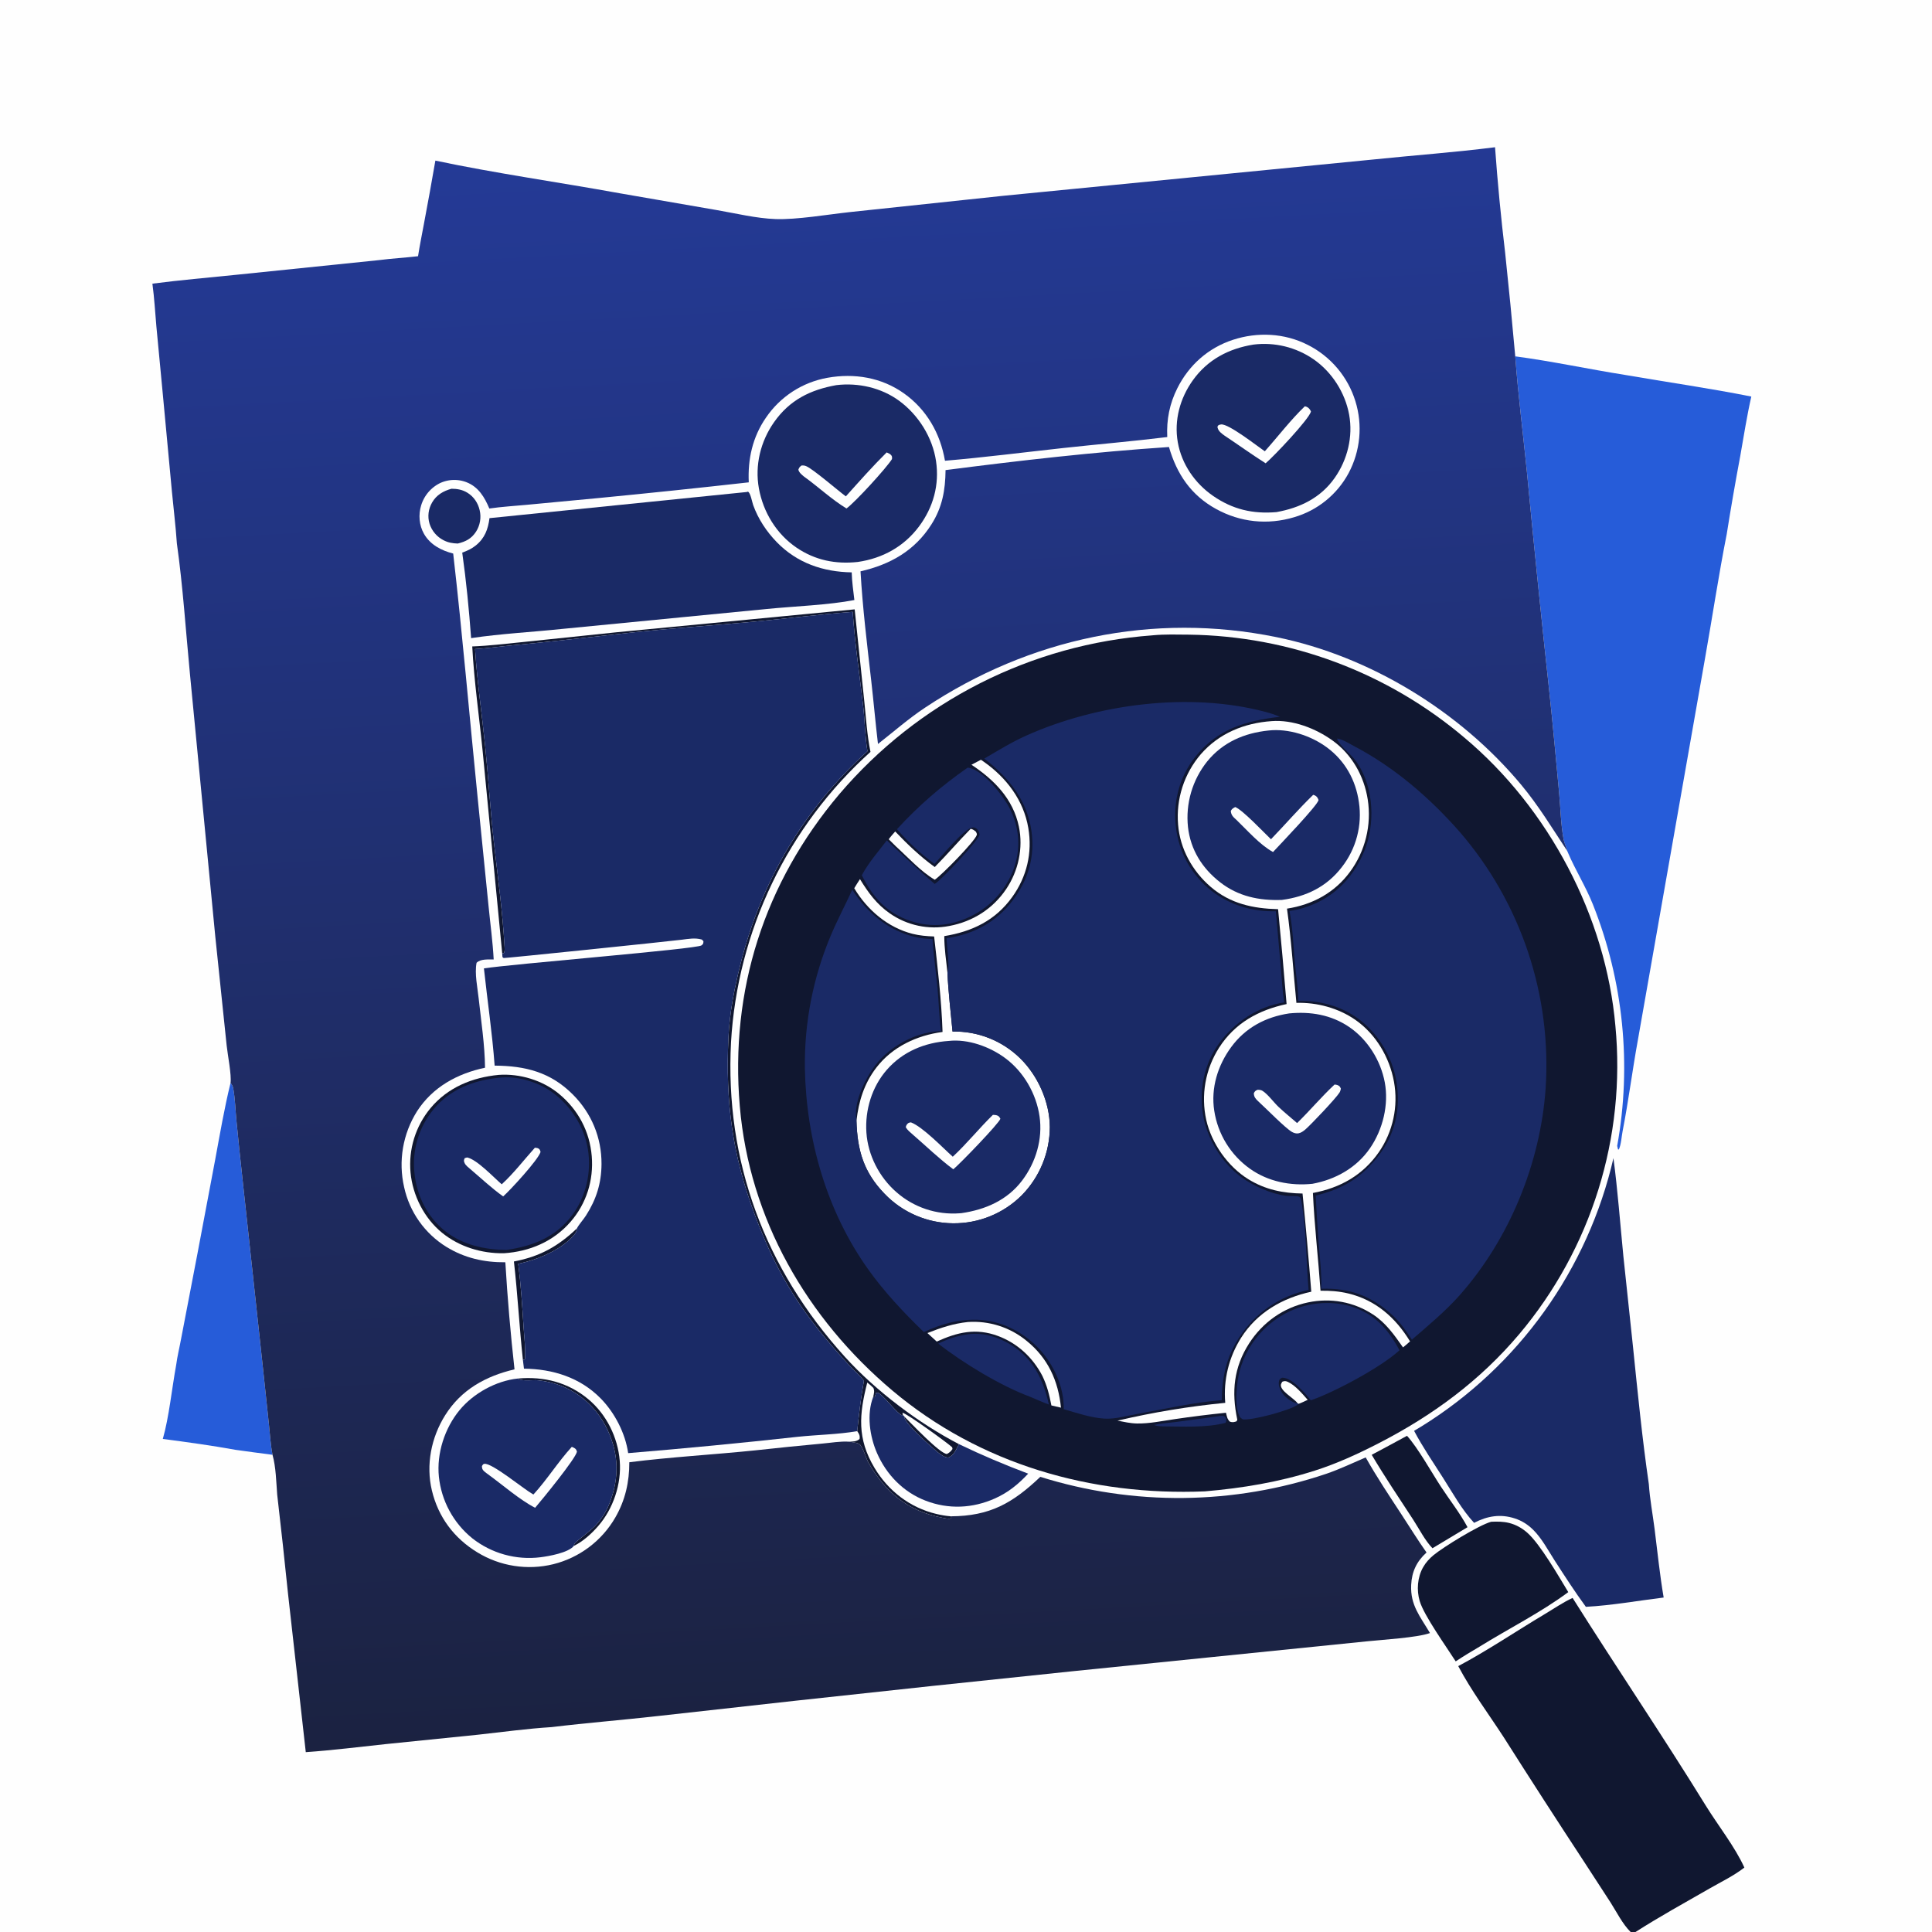 <?xml version="1.0" encoding="utf-8" ?>
<svg xmlns="http://www.w3.org/2000/svg" xmlns:xlink="http://www.w3.org/1999/xlink" width="1024" height="1024">
	<rect width="100%" height="100%" fill="#808080" stroke="none"/>
	<path fill="#FEFEFE" d="M0 0L1024 0L1024 1024L866.852 1024L864.273 1024L0 1024L0 0Z"/>
	<path fill="#101730" d="M272.384 668.613C286.059 666.009 295.629 660.708 305.723 651.139C305.77 652.849 304.78 653.996 303.68 655.206C296.737 662.843 284.578 667.78 274.665 669.848C276.094 680.994 276.808 692.301 277.523 703.514C277.873 708.997 278.655 714.987 278.23 720.434C277.921 720.564 277.484 720.806 277.156 720.848C275.282 703.464 274.367 685.985 272.384 668.613Z"/>
	<path fill="#101730" d="M274.508 730.644C288.273 729.428 301.037 732.632 311.784 741.583C321.428 749.615 327.463 761.805 328.48 774.282C329.476 786.498 325.05 799.63 317.023 808.874C313.59 812.828 308.942 817.086 304.17 819.34C304.189 819.072 304.423 818.277 304.567 818.06C305.14 817.197 313.463 810.884 315.433 808.779Q316.73 807.406 317.882 805.909Q319.035 804.412 320.031 802.807Q321.027 801.202 321.856 799.506Q322.686 797.809 323.341 796.037C328.199 783.172 327.946 770.731 322.151 758.21C315.169 743.124 301.847 733.382 285.343 731.599C282.473 731.289 277.591 732.158 275.051 730.987C274.857 730.897 274.689 730.758 274.508 730.644Z"/>
	<path fill="#1A2A66" d="M239.287 259.041C242.379 259.06 245.117 259.537 247.785 261.188C251.118 263.251 253.371 266.613 254.232 270.417Q254.403 271.14 254.501 271.877Q254.599 272.614 254.622 273.356Q254.646 274.099 254.595 274.84Q254.545 275.582 254.42 276.314Q254.295 277.047 254.098 277.763Q253.901 278.48 253.633 279.173Q253.365 279.866 253.029 280.529Q252.693 281.192 252.293 281.818C249.886 285.513 246.799 287.086 242.627 288.083C239.879 287.99 237.533 287.613 235.068 286.326Q234.409 285.99 233.786 285.59Q233.164 285.19 232.585 284.73Q232.005 284.27 231.475 283.754Q230.944 283.238 230.467 282.672Q229.991 282.106 229.573 281.496Q229.155 280.885 228.8 280.236Q228.446 279.587 228.157 278.905Q227.869 278.224 227.65 277.517C226.512 273.729 227.06 269.734 229.03 266.32C231.338 262.318 234.962 260.252 239.287 259.041Z"/>
	<path fill="#101730" d="M745.746 761.001C751.443 767.272 758.789 780.42 763.674 787.9C768.31 795 773.836 801.979 777.818 809.44L759.242 820.6C755.272 816.515 752.174 810.304 749.048 805.505C741.622 794.104 733.958 782.79 727.032 771.078Q736.42 766.097 745.746 761.001Z"/>
	<path fill="#101730" d="M250.299 342.627C259.136 342.299 267.985 341.208 276.783 340.335L327.003 335.092L453.001 322.973L458.064 371.429C459.023 380.431 459.537 389.643 461.371 398.513Q459.338 400.344 457.35 402.223Q455.362 404.103 453.421 406.03Q451.479 407.958 449.585 409.932Q447.691 411.906 445.846 413.926Q444.001 415.946 442.205 418.01Q440.41 420.074 438.665 422.182Q436.92 424.289 435.227 426.438Q433.534 428.587 431.895 430.777Q430.255 432.967 428.668 435.196Q427.082 437.425 425.551 439.692Q424.02 441.959 422.544 444.263Q421.068 446.567 419.649 448.906Q418.23 451.245 416.868 453.618Q415.507 455.991 414.203 458.396Q412.9 460.801 411.655 463.238Q410.411 465.674 409.226 468.14Q408.041 470.606 406.917 473.1Q405.793 475.594 404.729 478.115Q403.666 480.636 402.665 483.182Q401.663 485.728 400.724 488.297Q399.785 490.867 398.909 493.459Q398.032 496.05 397.22 498.663Q396.407 501.275 395.658 503.906Q394.909 506.537 394.224 509.186Q393.539 511.835 392.919 514.5Q392.3 517.164 391.745 519.843Q391.19 522.522 390.701 525.214Q390.211 527.906 389.788 530.609Q389.364 533.311 389.006 536.024Q388.649 538.736 388.357 541.456Q388.066 544.177 387.841 546.903Q387.616 549.63 387.457 552.361C384.122 615.613 405.477 672.462 447.927 719.277C464.165 737.185 486.953 754.366 508.293 765.436C506.608 768.338 505.862 771.349 502.464 772.574C499.961 772.304 497.54 770.165 495.683 768.555C492.504 765.801 479.46 754.482 479.212 750.719L478.526 749.96L477.987 750.111C475.567 749.103 469.547 741.271 466.588 739.004C465.647 738.283 465.574 738.035 464.355 738.22L463.592 740.558L462.803 740.418C463.162 738.724 463.67 737.286 462.905 735.632C461.864 734.587 460.835 733.688 459.67 732.784C455.367 749.61 454.196 762.415 463.492 777.985C470.797 790.219 482.277 799.045 496.163 802.39C498.762 803.016 501.301 803.47 503.971 803.671L504.235 804.105L503.973 804.852C502.335 805.165 500.434 804.622 498.807 804.299C481.133 800.798 469.317 790.874 460.491 775.564C458.8 772.631 457.891 768.287 455.918 765.779C454.998 764.609 451.428 764.374 449.956 764.118C452.079 764.036 453.871 764.158 455.583 762.709C455.876 760.927 455.373 760.016 454.34 758.539C455.281 749.445 456.298 740.801 457.894 731.774C455.634 728.861 452.591 726.334 450.078 723.61C425.893 697.389 412.503 677.195 399.999 643.709C388.067 611.752 384.516 584.171 386.076 550.03C386.691 536.584 389.311 523.438 392.617 510.429C403.772 466.54 426.172 428.666 459.762 398.177C458.444 390.156 458.386 382.012 457.457 373.948C455.555 357.441 453.065 340.869 451.95 324.288C434.33 325.608 416.788 327.897 399.198 329.541C377.82 331.54 356.327 332.928 334.988 335.25C313.77 337.559 292.605 340.068 271.348 342.063C264.825 342.675 258.35 343.642 251.803 344.004C252.877 361.174 255.435 378.569 257.181 395.703C258.892 412.486 259.847 429.354 261.729 446.108C263.807 464.59 266.421 483.409 267.438 501.959C267.51 503.272 267.574 504.103 267.034 505.318L266.153 505.041L255.832 398.322C254.004 379.833 251.278 361.166 250.299 342.627Z"/>
	<path fill="#FEFEFE" d="M478.526 749.96L478.321 748.8C480.354 748.932 502.258 764.81 504.669 767.083L504.843 768.023C503.87 769.333 503.307 769.9 501.859 770.65C497.995 770.395 482.82 754.199 479.212 750.719L478.526 749.96Z"/>
	<path fill="#1A2A66" d="M462.803 740.418L463.592 740.558L464.355 738.22C465.574 738.035 465.647 738.283 466.588 739.004C469.547 741.271 475.567 749.103 477.987 750.111L478.526 749.96L479.212 750.719C479.46 754.482 492.504 765.801 495.683 768.555C497.54 770.165 499.961 772.304 502.464 772.574C505.862 771.349 506.608 768.338 508.293 765.436C520.345 771.245 532.442 776.345 544.959 781.07C539.737 786.649 534.407 791.042 527.377 794.188C515.515 799.494 502.722 800.083 490.558 795.383C478.789 790.835 469.834 781.639 464.818 770.133C460.985 761.339 459.247 749.594 462.803 740.418Z"/>
	<path fill="#101730" d="M790.362 806.563C793.641 806.433 796.725 806.406 799.944 807.22C803.557 808.135 806.725 809.935 809.509 812.392C816.372 818.45 826.122 835.465 831.218 843.858C816.651 854.674 799.675 863.158 784.214 872.746C779.925 875.264 775.697 877.816 771.548 880.562C766.746 872.987 754.798 856.404 752.481 848.634C750.743 842.805 751.262 835.987 754.283 830.658C755.681 828.192 757.591 826.095 759.764 824.29C764.889 820.032 783.978 808.268 790.362 806.563Z"/>
	<path fill="#265CD9" d="M122.185 573.993C123.083 574.987 123.433 575.775 123.66 577.068C124.613 582.492 124.779 588.313 125.3 593.807Q126.744 608.604 128.367 623.382L139.548 726.771L142.553 755.152C143.115 760.4 143.419 765.899 144.438 771.066Q134.646 769.826 124.873 768.444C112.11 766.131 99.153 764.361 86.293 762.661C89.551 751.387 91.155 735.58 93.343 723.65C93.973 718.83 95.186 714.005 96.059 709.215L104.721 664.097L114.046 614.682C116.573 601.079 118.876 587.434 122.185 573.993Z"/>
	<path fill="#1A2A66" d="M664.34 182.641Q665.38 182.51 666.425 182.427Q667.471 182.344 668.518 182.308Q669.566 182.273 670.615 182.285Q671.663 182.297 672.71 182.357Q673.756 182.417 674.799 182.524Q675.842 182.632 676.879 182.787Q677.916 182.942 678.945 183.144Q679.974 183.346 680.992 183.594Q682.011 183.843 683.017 184.138Q684.023 184.433 685.015 184.773Q686.007 185.113 686.982 185.498Q687.957 185.883 688.914 186.312Q689.87 186.742 690.806 187.214Q691.742 187.686 692.656 188.2Q693.57 188.715 694.459 189.27Q695.348 189.826 696.211 190.421C705.96 197.163 712.96 208.154 715.078 219.807C717.194 231.449 714.209 243.604 707.44 253.262C699.981 263.904 689.056 269.168 676.568 271.425C664.01 272.489 653.344 270.028 642.883 262.785C633.313 256.16 626.29 245.973 624.26 234.436C622.209 222.777 625.418 211.066 632.264 201.514C640.088 190.597 651.264 184.747 664.34 182.641Z"/>
	<path fill="#FEFEFE" d="M691.6 215.333C691.892 215.418 692.195 215.47 692.476 215.587C693.695 216.097 694.345 216.985 694.835 218.124C693.796 222.219 675.25 241.796 670.813 245.556C663.452 240.887 656.314 235.728 649.047 230.897C647.581 229.84 645.867 228.65 645.39 226.807C645.169 225.956 645.257 226.186 645.768 225.387C646.387 225.129 646.493 225.042 647.241 224.964C651.213 224.551 666.122 236.265 670.367 239.193C677.378 231.368 684.036 222.584 691.6 215.333Z"/>
	<path fill="#1A2A66" d="M304.17 819.34C301.302 823 290.791 824.842 286.429 825.379Q285.235 825.527 284.036 825.616Q282.837 825.705 281.634 825.734Q280.432 825.764 279.23 825.734Q278.027 825.704 276.828 825.615Q275.629 825.526 274.435 825.378Q273.242 825.23 272.057 825.023Q270.872 824.816 269.699 824.551Q268.526 824.286 267.367 823.963Q266.208 823.641 265.067 823.262Q263.926 822.882 262.805 822.447Q261.683 822.012 260.585 821.522Q259.487 821.032 258.414 820.489Q257.341 819.945 256.296 819.349Q255.252 818.753 254.237 818.107Q253.223 817.46 252.242 816.764Q251.261 816.068 250.316 815.325Q249.39 814.575 248.502 813.78Q247.614 812.986 246.766 812.148Q245.918 811.311 245.112 810.433Q244.306 809.555 243.545 808.638Q242.783 807.721 242.067 806.768Q241.352 805.815 240.684 804.828Q240.016 803.842 239.397 802.823Q238.779 801.804 238.211 800.757Q237.643 799.709 237.127 798.635Q236.612 797.56 236.149 796.462Q235.687 795.363 235.279 794.243Q234.872 793.123 234.52 791.985Q234.168 790.846 233.872 789.692Q233.576 788.537 233.337 787.37Q233.099 786.202 232.918 785.024Q232.737 783.846 232.614 782.661C231.371 770.3 235.701 756.967 243.569 747.41C250.939 738.458 262.962 731.842 274.508 730.644C274.689 730.758 274.857 730.897 275.051 730.987C277.591 732.158 282.473 731.289 285.343 731.599C301.847 733.382 315.169 743.124 322.151 758.21C327.946 770.731 328.199 783.172 323.341 796.037Q322.686 797.809 321.856 799.506Q321.027 801.202 320.031 802.807Q319.035 804.412 317.882 805.909Q316.73 807.406 315.433 808.779C313.463 810.884 305.14 817.197 304.567 818.06C304.423 818.277 304.189 819.072 304.17 819.34Z"/>
	<path fill="#FEFEFE" d="M303.071 766.854C303.358 766.98 303.654 767.086 303.931 767.231C305.22 767.906 305.348 768.094 305.801 769.4C305.13 773.107 287.401 794.726 283.626 799.148C275.623 795.098 266.305 786.935 258.798 781.514C258.075 780.985 257.302 780.458 256.645 779.847C255.621 778.893 255.491 778.41 255.433 777.045C255.833 776.488 255.952 775.994 256.686 775.868C260.616 775.194 277.37 789.058 282.093 791.751L282.733 792.112C290.027 784.151 295.784 774.816 303.071 766.854Z"/>
	<path fill="#1A2A66" d="M443.266 204.131C454.87 202.736 467.122 205.484 476.585 212.44C486.789 219.94 494.254 231.817 496.114 244.383C497.969 256.913 494.7 268.797 487.172 278.934C479.167 289.712 467.75 295.959 454.618 297.853C442.84 299.123 432.012 296.951 422.135 290.232C411.528 283.015 404.508 271.435 402.233 258.887C400.003 246.583 403.111 233.94 410.28 223.742C418.526 212.011 429.452 206.615 443.266 204.131Z"/>
	<path fill="#FEFEFE" d="M469.946 239.794C470.558 240.034 471.585 240.496 472.05 240.942C472.934 241.788 472.829 242.216 472.769 243.323C469.739 248.166 453.344 266.067 448.658 269.501C440.832 264.766 433.548 257.898 426.05 252.528C424.806 251.437 423.638 250.61 423.144 248.961C423.634 247.714 423.761 247.548 424.82 246.725C425.786 246.666 426.399 246.698 427.311 247.083C431.012 248.646 443.854 259.784 448.313 263.084C455.395 255.209 462.418 247.249 469.946 239.794Z"/>
	<path fill="#101730" d="M264.331 569.707C275.574 568.929 287.612 572.57 296.312 579.789C306.421 588.178 312.561 599.673 313.638 612.787C314.689 625.577 310.836 637.873 302.402 647.584C293.299 658.066 280.697 663.359 267.044 664.248C255.328 664.437 243.43 660.838 234.298 653.389C224.817 645.654 218.749 633.636 217.593 621.506Q217.487 620.364 217.437 619.217Q217.387 618.071 217.394 616.924Q217.401 615.776 217.464 614.631Q217.526 613.485 217.646 612.344Q217.765 611.203 217.94 610.069Q218.115 608.935 218.345 607.811Q218.576 606.687 218.861 605.576Q219.147 604.464 219.487 603.368Q219.826 602.272 220.22 601.194Q220.613 600.117 221.059 599.059Q221.504 598.002 222.001 596.968Q222.498 595.934 223.046 594.925Q223.593 593.917 224.189 592.937Q224.785 591.956 225.429 591.006Q226.072 590.056 226.762 589.139Q227.451 588.222 228.185 587.34C237.365 576.328 250.32 571.054 264.331 569.707Z"/>
	<path fill="#1A2A66" d="M264.556 571.205C273.935 570.101 284.958 573.366 292.581 578.839C302.386 585.879 309.723 597.224 311.611 609.195C313.523 621.322 310.671 634.086 303.339 643.975C294.638 655.71 282.406 660.503 268.402 662.493C256.855 662.372 245.112 659.81 235.89 652.486C226.454 644.992 220.955 633.902 219.695 622.002Q219.564 620.869 219.49 619.731Q219.417 618.593 219.4 617.452Q219.384 616.312 219.425 615.172Q219.466 614.032 219.565 612.896Q219.663 611.76 219.819 610.63Q219.974 609.5 220.186 608.38Q220.399 607.259 220.667 606.151Q220.936 605.042 221.259 603.949Q221.583 602.855 221.962 601.779Q222.34 600.703 222.773 599.648Q223.205 598.592 223.69 597.56Q224.175 596.528 224.711 595.521Q225.247 594.515 225.833 593.536Q226.419 592.558 227.054 591.61Q227.689 590.663 228.371 589.748Q229.052 588.834 229.779 587.955C238.604 577.232 251.107 572.579 264.556 571.205Z"/>
	<path fill="#FEFEFE" d="M283.489 608.328C283.909 608.367 284.658 608.409 285.038 608.564C286.107 608.997 286.227 609.592 286.501 610.571C285.245 614.77 270.398 630.846 266.695 634.123C260.61 629.831 254.987 624.471 249.289 619.66C248.38 618.913 246.846 617.681 246.323 616.589C245.728 615.348 245.804 614.997 246.302 613.846L247.565 613.473C252.736 614.504 261.549 623.945 265.92 627.706C272.261 621.908 277.736 614.729 283.489 608.328Z"/>
	<path fill="#1A2A66" d="M395.857 260.768L396.416 260.577C397.81 261.197 398.589 265.995 399.202 267.704C401.838 275.059 406.287 281.772 411.719 287.36C422.487 298.435 436.225 303.111 451.426 303.367C451.535 308.252 452.284 313.173 452.831 318.028C439.254 320.689 420.695 321.346 406.382 322.773L298.119 333.328C282.049 335.019 265.671 335.839 249.703 338.216C248.599 323.153 247.102 307.846 244.993 292.894C247.584 291.972 249.968 290.875 252.129 289.142C256.939 285.286 258.676 280.533 259.442 274.631L395.857 260.768Z"/>
	<path fill="#101730" d="M772.9 883.075C788.441 874.814 803.327 864.722 818.465 855.687C823.376 852.756 828.322 849.342 833.503 846.928C856.746 883.824 881.214 919.926 904.109 957.033C910.49 967.374 919.656 978.977 924.547 989.848C918.961 994.213 912.171 997.45 906.019 1000.99C892.926 1008.51 879.57 1015.86 866.852 1024L864.273 1024C860.036 1019.85 856.843 1013.41 853.638 1008.37L839.785 987.055Q818.183 954.146 797.09 920.911C788.989 908.414 779.864 896.24 772.9 883.075Z"/>
	<path fill="#1A2A66" d="M855.164 613.842C857.431 631.044 858.721 648.421 860.411 665.691L865.491 713.538C867.99 737.881 870.392 762.421 873.919 786.635C874.438 794.485 875.967 802.53 876.962 810.349C878.503 822.451 879.713 834.708 881.777 846.727C868.119 848.402 854.271 850.913 840.543 851.65C834.769 843.797 829.317 835.331 824.022 827.137C820.505 821.694 817.243 815.421 812.629 810.839C809.863 808.092 806.686 806.053 802.974 804.831C795.304 802.307 788.339 803.482 781.301 807.138C774.794 800.14 769.999 791.385 764.881 783.355C759.644 775.138 754.042 766.987 749.493 758.364Q751.545 757.182 753.557 755.932Q755.936 754.453 758.279 752.916Q760.621 751.379 762.924 749.785Q765.228 748.191 767.492 746.541Q769.755 744.891 771.978 743.185Q774.2 741.479 776.38 739.72Q778.56 737.96 780.696 736.147Q782.831 734.334 784.922 732.469Q787.012 730.604 789.056 728.689Q791.1 726.773 793.097 724.807Q795.093 722.842 797.04 720.828Q798.987 718.814 800.884 716.752Q802.781 714.691 804.627 712.583Q806.472 710.476 808.266 708.324Q810.059 706.171 811.799 703.976Q813.538 701.78 815.223 699.542Q816.909 697.304 818.538 695.025Q820.168 692.746 821.74 690.428Q823.313 688.11 824.829 685.754Q826.344 683.398 827.801 681.005Q829.258 678.612 830.655 676.184Q832.053 673.756 833.39 671.295Q834.728 668.833 836.004 666.339Q837.28 663.845 838.495 661.321Q839.71 658.797 840.862 656.243Q842.014 653.689 843.103 651.108Q844.191 648.527 845.216 645.92Q846.241 643.313 847.202 640.681Q848.162 638.049 849.058 635.395Q849.953 632.74 850.783 630.065Q851.612 627.389 852.376 624.694Q853.14 621.998 853.837 619.285Q854.534 616.572 855.164 613.842Z"/>
	<path fill="#265CD9" d="M803.117 188.874C822.283 191.396 842.217 195.7 861.502 198.747C883.69 202.585 906.168 205.766 928.236 210.183C925.847 220.665 924.222 231.339 922.333 241.921Q918.474 262.46 915.201 283.101C910.862 305.094 907.542 327.35 903.618 349.429L868.086 551.369C865.171 567.377 863.143 583.524 860.025 599.498C859.443 602.481 859.268 606.529 858.022 609.254L857.578 609.198L857.144 607.354Q857.866 603.347 858.448 599.318Q859.03 595.288 859.472 591.241Q859.913 587.193 860.214 583.133Q860.514 579.073 860.673 575.005Q860.832 570.936 860.849 566.865Q860.866 562.794 860.742 558.724Q860.618 554.655 860.352 550.592Q860.086 546.529 859.678 542.478Q859.271 538.427 858.723 534.393Q858.175 530.359 857.487 526.346Q856.799 522.333 855.972 518.347Q855.145 514.36 854.179 510.405Q853.214 506.45 852.111 502.53Q851.009 498.611 849.77 494.733Q848.532 490.854 847.16 487.021Q845.787 483.188 844.282 479.405C840.496 469.898 835.024 461.243 831.04 451.912L830.679 451.054C830.187 448.871 829.108 446.886 828.701 444.658C827.228 436.588 827.097 427.953 826.32 419.754C824.644 402.079 823.088 384.365 821.171 366.716Q814.849 308.468 809.3 250.142C807.263 229.752 804.632 209.3 803.117 188.874Z"/>
	<path fill="#1A2A66" d="M251.803 344.004C258.35 343.642 264.825 342.675 271.348 342.063C292.605 340.068 313.77 337.559 334.988 335.25C356.327 332.928 377.82 331.54 399.198 329.541C416.788 327.897 434.33 325.608 451.95 324.288C453.065 340.869 455.555 357.441 457.457 373.948C458.386 382.012 458.444 390.156 459.762 398.177C426.172 428.666 403.772 466.54 392.617 510.429C389.311 523.438 386.691 536.584 386.076 550.03C384.516 584.171 388.067 611.752 399.999 643.709C412.503 677.195 425.893 697.389 450.078 723.61C452.591 726.334 455.634 728.861 457.894 731.774C456.298 740.801 455.281 749.445 454.34 758.539C444.136 760.306 433.247 760.438 422.918 761.525Q377.988 766.469 332.94 770.188C331.44 759.628 325.797 748.742 318.346 741.168C307.433 730.077 293.001 725.586 277.716 725.418L277.156 720.848C277.484 720.806 277.921 720.564 278.23 720.434C278.655 714.987 277.873 708.997 277.523 703.514C276.808 692.301 276.094 680.994 274.665 669.848C284.578 667.78 296.737 662.843 303.68 655.206C304.78 653.996 305.77 652.849 305.723 651.139C306.97 648.794 309.105 646.563 310.57 644.278C316.051 635.727 318.766 627.114 318.813 616.908C318.877 602.93 313.509 590.054 303.673 580.168C291.833 568.267 278.507 564.919 262.168 564.801C260.911 547.654 258.334 530.388 256.489 513.274C270.593 510.995 369.203 503.031 371.797 501.083C372.824 500.312 372.765 500.018 372.843 498.839L371.962 497.973C368.43 496.959 364.905 497.622 361.33 498.07C353.381 499.066 267.353 507.956 266.961 507.778C266.711 507.665 266.528 507.442 266.312 507.273L266.153 505.041L267.034 505.318C267.574 504.103 267.51 503.272 267.438 501.959C266.421 483.409 263.807 464.59 261.729 446.108C259.847 429.354 258.892 412.486 257.181 395.703C255.435 378.569 252.877 361.174 251.803 344.004Z"/>
	<path fill="#101730" d="M610.723 336.75L611.172 336.705C617.445 336.122 623.981 336.331 630.281 336.38Q632.764 336.413 635.246 336.5Q637.727 336.587 640.207 336.727Q642.686 336.867 645.162 337.061Q647.637 337.254 650.108 337.501Q652.579 337.748 655.044 338.048Q657.509 338.348 659.967 338.701Q662.425 339.054 664.875 339.46Q667.325 339.866 669.765 340.324Q672.206 340.783 674.636 341.294Q677.066 341.805 679.484 342.368Q681.903 342.932 684.308 343.547Q686.714 344.162 689.106 344.829Q691.498 345.496 693.875 346.215Q696.252 346.933 698.613 347.703Q700.974 348.472 703.318 349.292Q705.662 350.112 707.988 350.982Q710.313 351.853 712.62 352.773Q714.926 353.694 717.212 354.663Q719.498 355.633 721.763 356.652Q724.027 357.671 726.269 358.738Q728.511 359.805 730.73 360.921Q732.949 362.036 735.143 363.199Q737.337 364.362 739.505 365.572Q741.674 366.782 743.815 368.039Q745.957 369.295 748.072 370.597Q750.186 371.9 752.272 373.247Q754.358 374.595 756.414 375.987Q758.47 377.379 760.496 378.815Q762.522 380.251 764.516 381.73Q766.511 383.21 768.473 384.732Q770.435 386.254 772.364 387.818Q774.292 389.382 776.187 390.987C820.797 428.405 851.158 485.761 856.202 543.859Q856.461 546.59 856.651 549.327Q856.842 552.064 856.965 554.804Q857.088 557.545 857.143 560.288Q857.197 563.031 857.184 565.774Q857.171 568.518 857.089 571.26Q857.008 574.002 856.859 576.742Q856.709 579.481 856.492 582.216Q856.275 584.951 855.99 587.679Q855.705 590.408 855.352 593.129Q855 595.849 854.58 598.56Q854.16 601.271 853.673 603.971Q853.186 606.671 852.632 609.358Q852.078 612.045 851.457 614.717Q850.837 617.39 850.15 620.046Q849.464 622.702 848.711 625.34Q847.959 627.979 847.142 630.598Q846.324 633.216 845.442 635.814Q844.56 638.412 843.614 640.987Q842.667 643.562 841.657 646.113Q840.648 648.664 839.575 651.189Q838.502 653.714 837.367 656.211Q836.231 658.709 835.035 661.177Q833.838 663.646 832.58 666.084Q831.323 668.522 830.005 670.929Q828.687 673.335 827.31 675.708Q825.933 678.08 824.497 680.418Q823.062 682.756 821.569 685.058Q820.076 687.36 818.526 689.623Q816.977 691.887 815.371 694.112Q813.766 696.337 812.106 698.521Q810.446 700.705 808.732 702.847Q807.018 704.99 805.252 707.089C784.41 731.822 759.291 750.275 730.638 764.994C719.713 770.606 708.572 775.736 696.854 779.469C677.775 785.549 658.518 788.749 638.612 790.452C578.588 792.93 519.466 776.151 473.066 737.093C427.642 698.856 397.172 645.932 392.102 586.306C386.871 524.793 405.053 468.041 444.907 420.865Q446.841 418.594 448.83 416.372Q450.819 414.149 452.863 411.977Q454.907 409.805 457.004 407.684Q459.101 405.562 461.249 403.494Q463.398 401.425 465.597 399.41Q467.796 397.395 470.045 395.436Q472.293 393.476 474.589 391.572Q476.886 389.669 479.228 387.823Q481.571 385.976 483.959 384.189Q486.346 382.401 488.777 380.673Q491.208 378.945 493.681 377.278Q496.154 375.611 498.668 374.005Q501.182 372.399 503.734 370.856Q506.287 369.313 508.877 367.834Q511.467 366.355 514.093 364.94Q516.718 363.525 519.378 362.176Q522.038 360.827 524.731 359.544Q527.423 358.26 530.147 357.044Q532.87 355.828 535.623 354.68Q538.376 353.532 541.156 352.452Q543.936 351.372 546.742 350.361Q549.549 349.35 552.379 348.409Q555.209 347.468 558.062 346.598Q560.915 345.727 563.788 344.927Q566.661 344.127 569.554 343.399Q572.446 342.67 575.356 342.014Q578.265 341.357 581.19 340.773Q584.115 340.188 587.053 339.676Q589.991 339.164 592.941 338.725Q595.892 338.286 598.852 337.92Q601.812 337.554 604.78 337.262Q607.748 336.969 610.723 336.75Z"/>
	<path fill="#FEFEFE" d="M687.789 743.852C687.705 743.736 687.622 743.617 687.535 743.503C685.581 740.944 678.133 737.012 678.945 733.706C679.043 733.303 679.427 732.702 679.643 732.336C680.853 731.895 681.395 731.878 682.597 732.43C686.534 734.238 690.277 738.72 693.109 741.949C691.518 742.68 689.939 743.475 688.291 744.065L687.789 743.852Z"/>
	<path fill="#1A2A66" d="M645.475 750.684C646.077 750.587 646.885 750.395 647.51 750.41C648.852 750.444 648.946 750.602 649.773 751.552C649.907 752.764 650.17 753.071 649.531 754.157C639.22 756.837 626.756 756.043 616.153 756.006C614.539 755.923 613.145 755.889 611.626 755.256C615.407 754.375 619.38 754.19 623.231 753.687L645.475 750.684Z"/>
	<path fill="#FEFEFE" d="M514.462 439.301C515.637 439.468 516.291 440.081 517.219 440.77C517.484 441.368 517.917 441.884 517.718 442.549C516.71 445.925 499.15 463.802 495.447 466.281C488.089 461.985 481.195 454.367 474.846 448.599L471.047 444.833C472.083 443.376 473.306 442.048 474.476 440.698C480.854 447.401 487.909 454.154 495.441 459.553C501.96 452.959 507.974 445.916 514.462 439.301Z"/>
	<path fill="#FEFEFE" d="M512.945 700.696Q513.992 700.624 515.041 700.601Q516.089 700.578 517.138 700.605Q518.187 700.632 519.233 700.709Q520.28 700.786 521.321 700.912Q522.363 701.038 523.397 701.214Q524.431 701.389 525.456 701.613Q526.481 701.837 527.494 702.11Q528.507 702.382 529.506 702.703Q530.505 703.023 531.488 703.39Q532.471 703.757 533.435 704.17Q534.399 704.584 535.343 705.042Q536.287 705.501 537.208 706.003Q538.128 706.506 539.024 707.052Q539.92 707.597 540.79 708.185Q541.659 708.773 542.499 709.401Q543.339 710.029 544.149 710.696C555.44 719.823 560.897 731.834 562.337 746.088L557.258 744.908C556.173 739.291 554.98 734.466 552.497 729.302C547.464 719.558 539.275 711.93 528.959 708.095C517.254 703.744 507.521 706.081 496.495 711.057L491.552 706.546C498.634 703.733 505.341 701.514 512.945 700.696Z"/>
	<path fill="#1A2A66" d="M513.301 707.168C521.276 706.176 529.127 708.627 535.874 712.814C547.753 720.185 552.933 731.243 555.941 744.437C552.534 743.173 549.208 741.698 545.87 740.266C530.674 734.717 510.063 722.198 497.284 712.136C502.605 709.581 507.459 707.959 513.301 707.168Z"/>
	<path fill="#1A2A66" d="M688.291 744.065C688.14 744.207 688.001 744.364 687.837 744.491C683.999 747.494 663.245 753.029 658.696 752.272C657.905 751.731 657.5 751.585 657.024 750.715C654.037 745.262 655.49 731.811 657.253 725.842Q657.597 724.663 657.998 723.502Q658.4 722.341 658.859 721.202Q659.318 720.063 659.833 718.948Q660.349 717.833 660.918 716.744Q661.488 715.656 662.111 714.598Q662.735 713.539 663.41 712.513Q664.085 711.487 664.81 710.496Q665.535 709.505 666.309 708.55Q667.082 707.596 667.902 706.682Q668.722 705.767 669.587 704.895Q670.451 704.022 671.358 703.194Q672.265 702.365 673.212 701.583Q674.158 700.8 675.143 700.066Q676.128 699.331 677.147 698.647Q678.167 697.962 679.22 697.329Q680.272 696.696 681.355 696.116C691.739 690.547 704.657 688.972 715.97 692.419C728.497 696.236 735.79 704.456 741.755 715.679C732.07 724.635 707.083 737.984 694.748 742.199C693.246 740.361 691.743 738.492 690.067 736.809C687.354 734.086 683.537 730.22 679.507 730.212C678.521 730.78 678.108 730.962 677.865 732.194C677.361 734.747 679.008 737.832 680.665 739.645C682.157 741.276 685.553 743.742 687.789 743.852L688.291 744.065Z"/>
	<path fill="#1A2A66" d="M512.844 406.883C513.118 406.915 513.396 406.922 513.666 406.977C521.37 408.555 531.689 421.672 535.081 428.307C540.114 438.155 541.17 448.776 537.694 459.326Q537.344 460.372 536.944 461.399Q536.543 462.427 536.093 463.433Q535.643 464.44 535.145 465.423Q534.646 466.407 534.1 467.365Q533.554 468.323 532.962 469.253Q532.37 470.183 531.733 471.083Q531.096 471.983 530.416 472.851Q529.736 473.719 529.014 474.553Q528.292 475.387 527.531 476.184Q526.77 476.982 525.97 477.741Q525.171 478.501 524.335 479.22Q523.5 479.94 522.63 480.618Q521.76 481.296 520.859 481.93Q519.957 482.565 519.025 483.155Q518.093 483.745 517.134 484.288Q516.175 484.832 515.19 485.328C504.587 490.666 493.876 491.875 482.535 488.111C469.92 483.926 462.514 475.483 456.797 463.902C460.245 457.35 465.557 451.311 470.046 445.422C478.431 453.235 486.679 461.036 495.39 468.507C499.013 466.406 517.598 446.45 519.205 442.534C519.049 441.308 518.79 440.522 517.988 439.589C517.388 438.89 516.553 438.492 515.632 438.548C511.193 438.816 498.733 454.251 495.335 457.867C488.121 452.747 481.167 446.161 475.405 439.492C487.011 426.857 498.822 416.686 512.844 406.883Z"/>
	<path fill="#FEFEFE" d="M514.891 405.335L519.92 402.695Q520.666 403.206 521.406 403.726C533.425 412.166 542.536 424.127 545.022 438.846C547.243 451.997 544.254 464.683 536.456 475.502C527.51 487.914 515.259 493.738 500.493 496.162C500.484 502.508 501.465 509.1 502.157 515.414C502.608 525.842 503.915 536.34 504.864 546.741Q506.098 546.714 507.331 546.748Q508.565 546.782 509.796 546.877Q511.026 546.972 512.25 547.129Q513.474 547.285 514.689 547.502Q515.904 547.719 517.107 547.996Q518.309 548.274 519.497 548.61Q520.684 548.947 521.853 549.342Q523.022 549.737 524.17 550.19Q525.318 550.643 526.443 551.152Q527.567 551.661 528.664 552.226Q529.762 552.791 530.83 553.409Q531.898 554.027 532.933 554.698Q533.969 555.369 534.971 556.09Q535.972 556.812 536.936 557.582Q537.901 558.352 538.825 559.17Q539.75 559.987 540.633 560.849C550.132 570.12 556.356 584.073 556.432 597.375Q556.427 598.629 556.361 599.88Q556.295 601.132 556.168 602.38Q556.042 603.627 555.856 604.867Q555.67 606.106 555.424 607.336Q555.178 608.565 554.873 609.781Q554.568 610.997 554.204 612.197Q553.841 613.396 553.42 614.577Q552.999 615.758 552.522 616.917Q552.044 618.077 551.512 619.211Q550.979 620.346 550.392 621.454Q549.805 622.562 549.165 623.64Q548.525 624.718 547.834 625.764Q547.143 626.81 546.403 627.821Q545.662 628.833 544.873 629.807Q544.085 630.782 543.25 631.717Q542.415 632.652 541.536 633.546Q540.642 634.437 539.705 635.282Q538.767 636.127 537.789 636.925Q536.811 637.723 535.795 638.471Q534.778 639.219 533.726 639.916Q532.674 640.613 531.588 641.257Q530.503 641.901 529.387 642.49Q528.271 643.079 527.127 643.612Q525.983 644.146 524.814 644.621Q523.645 645.097 522.454 645.515Q521.263 645.932 520.053 646.29Q518.842 646.647 517.616 646.945Q516.389 647.242 515.149 647.478Q513.909 647.714 512.659 647.889Q511.409 648.063 510.152 648.175Q508.895 648.287 507.634 648.337Q506.373 648.387 505.111 648.374Q503.842 648.364 502.576 648.29Q501.309 648.216 500.048 648.08Q498.787 647.943 497.534 647.744Q496.281 647.544 495.04 647.283Q493.798 647.021 492.572 646.698Q491.345 646.374 490.136 645.99Q488.927 645.606 487.738 645.162Q486.55 644.718 485.385 644.216Q484.22 643.713 483.082 643.153Q481.943 642.593 480.834 641.977Q479.725 641.361 478.649 640.69Q477.572 640.019 476.53 639.296Q475.488 638.572 474.483 637.797Q473.478 637.022 472.514 636.199Q471.549 635.375 470.626 634.504Q469.704 633.633 468.826 632.717C457.747 621.296 454.385 609.642 453.944 594.043C455.133 583.663 458.016 574.273 464.467 565.882C472.997 554.787 485.932 548.771 499.568 546.953C499.01 530.129 497.003 513.079 495.107 496.356C491.219 496.197 487.506 495.912 483.721 494.961C470.624 491.674 459.593 482.268 452.768 470.774C453.718 469.138 454.78 467.558 455.8 465.965C460.204 473.124 464.63 479.27 471.634 484.119Q472.481 484.71 473.356 485.258Q474.231 485.806 475.133 486.31Q476.034 486.814 476.96 487.271Q477.885 487.729 478.833 488.14Q479.78 488.551 480.747 488.914Q481.714 489.277 482.697 489.591Q483.681 489.906 484.679 490.17Q485.677 490.435 486.688 490.649Q487.698 490.863 488.717 491.027Q489.737 491.19 490.764 491.303Q491.79 491.415 492.821 491.475Q493.852 491.536 494.885 491.545Q495.917 491.554 496.949 491.512Q497.981 491.469 499.009 491.375Q500.038 491.281 501.06 491.135Q502.082 490.99 503.096 490.793C515.541 488.473 526.252 481.732 533.325 471.185C539.763 461.587 542.4 449.52 540.041 438.162C536.99 423.469 526.98 413.33 514.891 405.335Z"/>
	<path fill="#1A2A66" d="M502.863 551.713C513.089 550.578 524.553 554.754 532.703 560.762C542.537 568.013 549.235 579.637 550.983 591.694C552.726 603.717 549.055 616.025 541.778 625.667C533.88 636.13 522.297 641.149 509.624 642.989L508.628 643.066Q507.497 643.152 506.363 643.182Q505.229 643.211 504.094 643.184Q502.96 643.157 501.829 643.074Q500.697 642.991 499.572 642.851Q498.446 642.711 497.328 642.516Q496.211 642.321 495.104 642.07Q493.998 641.819 492.905 641.513Q491.813 641.208 490.737 640.848Q489.661 640.489 488.604 640.076Q487.547 639.663 486.512 639.198Q485.477 638.733 484.467 638.218Q483.456 637.702 482.473 637.136Q481.489 636.571 480.535 635.957Q479.581 635.344 478.659 634.683Q477.736 634.023 476.848 633.317Q475.959 632.612 475.107 631.863C466.036 623.953 460.019 612.311 459.209 600.274C458.407 588.343 462.132 576.014 470.068 566.978C478.578 557.29 490.193 552.57 502.863 551.713Z"/>
	<path fill="#FEFEFE" d="M526.249 590.905C526.74 590.924 527.537 590.935 527.996 591.051C529.343 591.39 529.579 591.841 530.225 592.942C529.826 595.09 508.557 617.122 505.261 619.749C497.786 614.181 490.919 607.51 483.863 601.404C482.511 600.207 481.012 599.064 480.094 597.491C480.171 597.102 480.222 596.694 480.447 596.35C481.172 595.242 481.61 594.992 482.817 594.88C489.123 597.279 499.705 608.386 504.99 613.087C512.459 606.142 518.943 598.05 526.249 590.905Z"/>
	<path fill="#FEFEFE" d="M673.956 382.212C685.17 381.35 697.305 386.034 706.283 392.499C716.555 399.896 722.986 411.312 724.931 423.751Q725.125 425.002 725.256 426.262Q725.388 427.521 725.458 428.785Q725.527 430.05 725.534 431.316Q725.542 432.582 725.487 433.847Q725.432 435.112 725.314 436.373Q725.197 437.634 725.018 438.887Q724.839 440.141 724.598 441.384Q724.358 442.627 724.056 443.857Q723.755 445.087 723.393 446.301Q723.031 447.514 722.61 448.708Q722.189 449.903 721.71 451.075Q721.231 452.247 720.695 453.394Q720.158 454.541 719.566 455.66Q718.974 456.779 718.328 457.868Q717.681 458.957 716.982 460.012Q716.282 461.068 715.532 462.088C707.396 473.167 695.601 479.529 682.133 481.596C684.452 498.092 685.473 514.95 687.123 531.541C698.009 531.225 709.336 534.274 718.324 540.512C729.232 548.082 736.502 560.411 738.843 573.387Q739.061 574.591 739.219 575.803Q739.378 577.016 739.477 578.235Q739.576 579.454 739.615 580.677Q739.655 581.899 739.634 583.122Q739.614 584.345 739.534 585.566Q739.454 586.786 739.315 588.001Q739.175 589.216 738.977 590.423Q738.778 591.63 738.521 592.826Q738.264 594.021 737.948 595.203Q737.633 596.385 737.261 597.55Q736.888 598.715 736.459 599.86Q736.03 601.005 735.546 602.129Q735.061 603.252 734.523 604.35Q733.984 605.448 733.392 606.518Q732.801 607.589 732.157 608.629Q731.514 609.669 730.821 610.677C722.342 622.872 710.279 629.641 695.874 632.302C696.675 649.619 698.689 666.833 699.909 684.119C704.883 684.027 709.745 684.393 714.595 685.556C729.166 689.05 739.7 698.427 747.356 710.964C746.175 712.095 744.887 713.107 743.624 714.145C739.007 707.563 734.545 701.181 727.705 696.698C717.451 689.977 705.333 687.793 693.356 690.286C680.306 693.002 669.271 700.825 662.076 712.002C653.881 724.731 652.686 737.723 655.754 752.271C655.807 752.912 655.841 752.508 655.269 753.388C653.893 753.795 653.324 753.955 651.893 753.528C650.375 752.093 650.303 750.736 649.79 748.783Q636.156 750.176 622.597 752.177C616.071 753.12 609.236 754.59 602.637 754.479C599.165 754.421 595.696 753.63 592.298 752.973Q606.401 749.661 620.695 747.299Q634.988 744.937 649.407 743.535Q649.309 742.408 649.258 741.279Q649.206 740.15 649.201 739.019Q649.195 737.888 649.235 736.758Q649.276 735.629 649.362 734.501Q649.448 733.374 649.581 732.251Q649.713 731.128 649.891 730.012Q650.068 728.895 650.291 727.787Q650.514 726.678 650.782 725.58Q651.05 724.481 651.363 723.395Q651.675 722.308 652.032 721.235Q652.388 720.162 652.788 719.105Q653.188 718.047 653.631 717.007Q654.073 715.966 654.558 714.945Q655.042 713.923 655.568 712.922Q656.094 711.921 656.66 710.943Q657.226 709.964 657.831 709.009C666.328 695.637 679.795 687.933 695.004 684.634Q692.968 658.591 690.369 632.598C679.961 632.425 670.657 630.564 661.678 625.03C650.837 618.349 642.14 606.045 639.35 593.636Q639.079 592.417 638.868 591.186Q638.657 589.955 638.507 588.715Q638.357 587.475 638.268 586.229Q638.18 584.983 638.152 583.735Q638.125 582.486 638.159 581.238Q638.193 579.989 638.289 578.744Q638.385 577.499 638.542 576.26Q638.698 575.021 638.916 573.791Q639.134 572.561 639.412 571.343Q639.69 570.126 640.027 568.923Q640.365 567.721 640.761 566.536Q641.158 565.352 641.612 564.189Q642.066 563.025 642.577 561.886Q643.088 560.746 643.654 559.633Q644.221 558.52 644.841 557.436Q645.462 556.352 646.135 555.3C654.545 542.206 667.034 535.378 681.92 532.175Q679.852 507.012 677.409 481.883C664.115 481.563 652.137 478.982 641.793 470.142C631.982 461.757 625.415 449.897 624.408 436.964Q624.304 435.712 624.262 434.457Q624.22 433.202 624.241 431.946Q624.261 430.691 624.344 429.438Q624.426 428.184 624.571 426.937Q624.715 425.689 624.921 424.451Q625.127 423.212 625.394 421.984Q625.661 420.757 625.988 419.545Q626.316 418.333 626.703 417.138Q627.09 415.943 627.535 414.769Q627.981 413.595 628.484 412.444Q628.988 411.294 629.547 410.169Q630.107 409.045 630.721 407.95Q631.336 406.855 632.004 405.791Q632.672 404.728 633.391 403.698Q634.111 402.669 634.881 401.677Q635.651 400.685 636.469 399.732C646.158 388.638 659.47 383.238 673.956 382.212Z"/>
	<path fill="#1A2A66" d="M672.334 387.185C682.901 385.988 694.801 389.89 703.262 396.125C712.89 403.219 718.595 413.449 720.254 425.246Q720.422 426.373 720.532 427.508Q720.642 428.642 720.695 429.78Q720.747 430.919 720.742 432.059Q720.737 433.198 720.675 434.336Q720.612 435.474 720.492 436.608Q720.372 437.741 720.195 438.867Q720.018 439.993 719.784 441.108Q719.55 442.224 719.259 443.326Q718.969 444.428 718.624 445.514Q718.278 446.6 717.878 447.667Q717.478 448.734 717.025 449.78Q716.571 450.826 716.066 451.847Q715.56 452.868 715.003 453.863Q714.446 454.857 713.84 455.822Q713.234 456.787 712.579 457.72Q711.925 458.653 711.224 459.552C703.196 470.03 692.259 475.283 679.38 476.981C667.352 477.4 656.317 475.123 646.674 467.61C637.189 460.22 631.013 450.392 629.654 438.362Q629.531 437.209 629.465 436.051Q629.399 434.893 629.389 433.733Q629.379 432.573 629.426 431.414Q629.473 430.256 629.576 429.1Q629.679 427.945 629.838 426.796Q629.997 425.647 630.212 424.508Q630.427 423.368 630.697 422.24Q630.968 421.112 631.292 419.999Q631.617 418.886 631.996 417.789Q632.375 416.693 632.806 415.617Q633.238 414.54 633.721 413.486Q634.205 412.432 634.739 411.402Q635.274 410.373 635.858 409.371Q636.441 408.369 637.073 407.396Q637.705 406.424 638.384 405.483Q639.062 404.542 639.786 403.636C648.061 393.428 659.453 388.519 672.334 387.185Z"/>
	<path fill="#FEFEFE" d="M696.02 421.279C696.301 421.374 696.592 421.439 696.862 421.563C698.002 422.084 698.461 422.957 698.862 424.056C698.288 426.908 678.686 447.348 674.728 451.591C667.823 447.849 661.019 440.01 655.318 434.541C653.69 433.063 652.499 432.089 652.355 429.798C652.959 428.651 653.579 428.355 654.699 427.75C658.513 429.186 669.961 441.307 673.641 444.823C681.167 437.043 688.242 428.807 696.02 421.279Z"/>
	<path fill="#1A2A66" d="M683.266 537.129C694.521 536.024 705.495 537.833 714.996 544.26C724.816 550.903 731.763 562.003 733.95 573.606C736.185 585.467 732.959 598.602 726.177 608.51C719.046 618.93 707.866 625.179 695.618 627.438C684.021 628.64 672.076 626.284 662.474 619.435Q661.53 618.763 660.621 618.045Q659.712 617.326 658.841 616.563Q657.969 615.8 657.136 614.995Q656.304 614.189 655.513 613.343Q654.721 612.496 653.974 611.612Q653.226 610.727 652.523 609.805Q651.821 608.884 651.165 607.929Q650.51 606.974 649.903 605.987Q649.296 605 648.74 603.984Q648.183 602.968 647.678 601.925Q647.173 600.883 646.721 599.816Q646.268 598.749 645.87 597.661Q645.472 596.573 645.129 595.467Q644.785 594.36 644.498 593.238Q644.21 592.116 643.98 590.981Q643.749 589.845 643.575 588.7C641.713 576.627 645.442 564.647 652.612 554.902C660.144 544.666 670.837 539.013 683.266 537.129Z"/>
	<path fill="#FEFEFE" d="M707.341 574.836C707.769 574.879 708.34 574.914 708.739 575.062C709.969 575.52 710.208 575.904 710.686 577.011C710.545 577.759 710.365 578.421 709.964 579.079C708.159 582.041 694.887 596.04 691.84 598.661C690.798 599.557 689.515 600.48 688.124 600.707C686.959 600.898 685.758 600.511 684.753 599.941C681.323 597.996 671.079 587.546 667.534 584.324Q667.139 583.963 666.754 583.591C665.419 582.295 664.586 581.373 664.56 579.401C665.202 578.25 665.297 578.202 666.486 577.618C667.499 577.608 668.399 577.654 669.272 578.238C672.215 580.205 675.022 584.191 677.65 586.682C680.786 589.653 684.236 592.397 687.492 595.248C694.286 588.639 700.42 581.277 707.341 574.836Z"/>
	<path fill="#1A2A66" d="M708.643 391.452C711.394 391.688 715.249 394.19 717.699 395.473C739.121 406.686 757.934 422.971 773.81 441.072Q775.308 442.812 776.764 444.589Q778.22 446.365 779.632 448.176Q781.044 449.987 782.412 451.832Q783.78 453.677 785.102 455.555Q786.425 457.432 787.701 459.341Q788.978 461.25 790.208 463.19Q791.438 465.129 792.62 467.098Q793.803 469.067 794.937 471.064Q796.071 473.061 797.157 475.085Q798.242 477.108 799.278 479.158Q800.314 481.208 801.3 483.282Q802.286 485.356 803.222 487.454Q804.157 489.551 805.041 491.671Q805.925 493.79 806.758 495.931Q807.59 498.071 808.37 500.231Q809.151 502.391 809.878 504.569Q810.606 506.748 811.28 508.943Q811.954 511.138 812.575 513.349Q813.196 515.56 813.763 517.786Q814.331 520.011 814.844 522.25Q815.356 524.489 815.815 526.739Q816.273 528.989 816.677 531.25Q817.08 533.511 817.429 535.781Q817.778 538.051 818.071 540.329Q818.365 542.607 818.603 544.891Q818.841 547.175 819.023 549.464Q819.206 551.754 819.333 554.047Q819.459 556.34 819.531 558.635Q819.602 560.931 819.617 563.227Q819.633 565.524 819.592 567.82Q819.552 570.116 819.456 572.411Q819.36 574.705 819.208 576.997C816.433 616.543 800.025 656.7 773.687 686.453C766.101 695.022 756.969 702.572 748.331 710.053C746.382 707.071 744.394 704.22 742.15 701.451C740.927 700.014 739.675 698.631 738.294 697.342C727.159 686.951 715.496 682.563 700.315 683.071C700.548 675.03 699.573 667.248 698.925 659.251Q697.999 646.476 697.349 633.685C708.243 631.057 717.457 626.695 725.377 618.61C735.62 608.155 741.189 596.208 740.885 581.452Q740.868 580.13 740.785 578.811Q740.702 577.491 740.554 576.178Q740.405 574.864 740.192 573.56Q739.978 572.255 739.699 570.963Q739.421 569.67 739.079 568.393Q738.736 567.117 738.331 565.858Q737.925 564.6 737.457 563.364Q736.989 562.127 736.461 560.916Q735.932 559.704 735.344 558.52Q734.755 557.336 734.108 556.183Q733.462 555.03 732.758 553.911Q732.055 552.792 731.297 551.709Q730.539 550.626 729.728 549.582Q728.917 548.538 728.055 547.536Q727.192 546.533 726.281 545.575Q725.37 544.617 724.413 543.706C714.55 534.348 701.483 530.153 688.069 530.49C688.064 523.862 686.916 516.987 686.318 510.363C685.497 501.274 685.2 491.788 683.45 482.834C688.688 482.112 693.526 480.572 698.303 478.296C710.716 472.38 719.582 461.362 724.054 448.476C729.098 433.944 727.591 414.672 717.856 402.387C715.468 399.373 710.354 395.455 708.917 392.137C708.82 391.911 708.734 391.68 708.643 391.452Z"/>
	<path fill="#1A2A66" d="M521.686 402.067C529.016 397.795 536.228 393.321 543.987 389.852C581.623 373.025 630.48 366.678 670.513 377.268Q674.529 378.292 678.348 379.902C660.191 382.06 645.143 386.38 633.389 401.338C625.041 411.961 621.635 425.148 623.278 438.522Q623.42 439.751 623.623 440.972Q623.826 442.193 624.089 443.402Q624.352 444.612 624.674 445.807Q624.997 447.001 625.378 448.179Q625.759 449.356 626.198 450.513Q626.637 451.671 627.132 452.805Q627.628 453.939 628.179 455.047Q628.73 456.155 629.335 457.234Q629.94 458.314 630.598 459.362Q631.256 460.411 631.965 461.425Q632.673 462.439 633.432 463.418Q634.19 464.396 634.995 465.335Q635.801 466.275 636.652 467.173Q637.503 468.072 638.398 468.927Q639.292 469.782 640.228 470.592Q641.163 471.402 642.138 472.165C651.877 479.73 663.964 483.324 676.221 482.985L678.947 513.789C679.461 519.585 679.722 525.544 680.695 531.282C666.908 533.368 654.396 541.733 646.203 552.925C638.308 563.708 635.503 577.398 637.582 590.541C639.621 603.427 647.629 616.546 658.25 624.164C664.717 628.802 673.717 632.712 681.625 633.824C683.503 634.088 686.848 633.689 688.401 634.219C689.626 634.638 689.711 636.316 689.898 637.422C692.454 652.553 692.273 668.393 693.575 683.692C678.073 686.994 665.176 695.864 656.572 709.216C649.898 719.573 647.746 729.982 647.557 742.125C632.606 743.26 617.907 746.718 603.158 749.333C597.383 750.357 591.233 752.242 585.349 751.895C578.312 751.479 570.555 748.861 563.797 746.901C564.068 735.325 558.493 723.116 550.636 714.799C542.044 705.702 530.223 699.742 517.629 699.486C507.414 699.278 498.872 701.811 489.647 706.009C479.114 695.832 468.726 684.797 460.211 672.862C438.15 641.941 427.329 604.081 426.604 566.306Q426.538 561.753 426.71 557.203Q426.882 552.653 427.29 548.118Q427.698 543.583 428.342 539.076Q428.986 534.568 429.864 530.1Q430.742 525.632 431.851 521.216Q432.96 516.8 434.298 512.448Q435.636 508.095 437.198 503.818Q438.761 499.542 440.544 495.352C443.967 487.267 448.105 479.546 451.724 471.561C459.601 483.944 471.22 493.592 485.792 496.781C488.611 497.398 491.398 497.605 494.275 497.716C494.775 506.297 496.095 514.898 496.883 523.47C497.587 531.123 497.723 538.908 498.792 546.509C487.087 546.765 474.808 552.884 466.772 561.302C460.322 568.058 453.437 581.221 453.647 590.748C453.672 591.85 453.806 592.951 453.944 594.043C454.385 609.642 457.747 621.296 468.826 632.717Q469.704 633.633 470.626 634.504Q471.549 635.375 472.514 636.199Q473.478 637.022 474.483 637.797Q475.488 638.572 476.53 639.295Q477.572 640.019 478.649 640.69Q479.725 641.36 480.834 641.977Q481.943 642.593 483.082 643.153Q484.22 643.713 485.385 644.216Q486.55 644.718 487.738 645.162Q488.927 645.606 490.136 645.99Q491.345 646.374 492.572 646.698Q493.798 647.021 495.04 647.283Q496.281 647.544 497.534 647.744Q498.787 647.943 500.048 648.08Q501.309 648.216 502.576 648.29Q503.842 648.364 505.111 648.374Q506.373 648.387 507.634 648.337Q508.895 648.287 510.152 648.175Q511.409 648.063 512.659 647.889Q513.909 647.714 515.149 647.478Q516.389 647.242 517.616 646.945Q518.842 646.647 520.053 646.29Q521.263 645.932 522.454 645.515Q523.645 645.097 524.814 644.621Q525.983 644.146 527.127 643.612Q528.271 643.079 529.387 642.49Q530.503 641.901 531.588 641.257Q532.674 640.613 533.726 639.916Q534.778 639.219 535.795 638.471Q536.811 637.722 537.789 636.925Q538.767 636.127 539.704 635.282Q540.642 634.437 541.536 633.546Q542.415 632.652 543.25 631.717Q544.085 630.782 544.873 629.807Q545.662 628.833 546.403 627.821Q547.143 626.81 547.834 625.764Q548.525 624.718 549.165 623.64Q549.805 622.562 550.392 621.454Q550.979 620.346 551.512 619.211Q552.044 618.077 552.522 616.917Q552.999 615.758 553.42 614.577Q553.841 613.396 554.204 612.197Q554.568 610.997 554.873 609.781Q555.178 608.565 555.424 607.336Q555.67 606.106 555.856 604.867Q556.042 603.627 556.168 602.38Q556.295 601.132 556.361 599.88Q556.427 598.629 556.432 597.375C556.356 584.073 550.132 570.12 540.633 560.849Q539.75 559.987 538.825 559.17Q537.901 558.352 536.936 557.582Q535.972 556.812 534.971 556.09Q533.969 555.369 532.933 554.698Q531.898 554.027 530.83 553.409Q529.762 552.791 528.664 552.226Q527.567 551.661 526.443 551.152Q525.318 550.643 524.17 550.19Q523.022 549.737 521.853 549.342Q520.684 548.947 519.497 548.61Q518.309 548.274 517.107 547.996Q515.904 547.719 514.689 547.502Q513.474 547.285 512.25 547.129Q511.026 546.972 509.796 546.877Q508.565 546.782 507.331 546.748Q506.098 546.714 504.864 546.741C503.915 536.34 502.608 525.842 502.157 515.414C503.539 512.829 501.745 500.936 501.684 497.255C515.911 495.267 528.05 488.759 536.782 477.216C545.005 466.348 548.634 453.937 546.677 440.386C544.28 423.785 534.504 412.088 521.686 402.067Z"/>
	<defs>
		<linearGradient id="gradient_0" gradientUnits="userSpaceOnUse" x1="487.665" y1="910.016" x2="442.495" y2="75.112">
			<stop offset="0" stop-color="#1B2241"/>
			<stop offset="1" stop-color="#243A96"/>
		</linearGradient>
	</defs>
	<path fill="url(#gradient_0)" d="M230.756 85.129C263.2 91.965 296.079 96.556 328.691 102.477L379.987 111.363C390.089 113.108 400.824 115.739 411.052 116.11C422.25 116.515 439.012 113.647 450.437 112.41L531.796 103.772L728.37 84.488C749.702 82.275 771.123 80.749 792.404 78.039C793.735 96.66 795.553 115.483 797.765 134.023Q800.677 161.425 803.117 188.874C804.632 209.3 807.263 229.752 809.3 250.142Q814.849 308.468 821.171 366.716C823.088 384.365 824.644 402.079 826.32 419.754C827.097 427.953 827.228 436.588 828.701 444.658C829.108 446.886 830.187 448.871 830.679 451.054C822.766 439.076 815.474 426.996 806.246 415.93C773.824 377.051 726.222 347.844 676.552 337.696C611.229 324.351 545.672 338.276 490.296 375.068C481.451 380.945 473.679 387.81 465.346 394.325C464.024 383.19 463.051 372.019 461.779 360.878C459.572 341.535 457.208 322.272 456.092 302.821C471.87 299.197 484.855 291.888 493.693 277.921C499.468 268.795 501.045 259.806 501.163 249.163C540.389 244.103 580.113 239.544 619.581 236.929C623.714 251.245 631.255 262.458 644.547 269.771C657.391 276.838 671.856 278.338 685.88 274.149Q687.026 273.816 688.154 273.426Q689.282 273.036 690.389 272.59Q691.496 272.145 692.58 271.645Q693.664 271.146 694.721 270.593Q695.779 270.04 696.808 269.435Q697.836 268.831 698.834 268.176Q699.832 267.521 700.796 266.817Q701.76 266.114 702.688 265.363Q703.615 264.612 704.505 263.817Q705.394 263.021 706.243 262.182Q707.092 261.344 707.898 260.464Q708.704 259.584 709.466 258.665Q710.228 257.746 710.943 256.791Q711.658 255.835 712.325 254.846Q712.992 253.856 713.609 252.834Q714.225 251.813 714.791 250.762Q715.368 249.677 715.89 248.565Q716.413 247.453 716.88 246.317Q717.347 245.181 717.757 244.023Q718.167 242.865 718.52 241.688Q718.873 240.511 719.168 239.319Q719.462 238.126 719.697 236.92Q719.932 235.714 720.108 234.498Q720.283 233.282 720.399 232.059Q720.514 230.836 720.569 229.609Q720.624 228.381 720.618 227.153Q720.612 225.924 720.546 224.698Q720.48 223.471 720.353 222.249Q720.226 221.027 720.039 219.813Q719.853 218.598 719.606 217.395Q719.36 216.191 719.054 215.001Q718.749 213.811 718.385 212.638Q718.015 211.439 717.584 210.26Q717.154 209.081 716.665 207.925Q716.176 206.769 715.629 205.639Q715.082 204.509 714.48 203.408Q713.877 202.307 713.22 201.238Q712.562 200.169 711.852 199.134Q711.142 198.099 710.381 197.101Q709.62 196.103 708.809 195.145Q707.999 194.187 707.141 193.27Q706.283 192.354 705.38 191.482Q704.478 190.61 703.533 189.784Q702.587 188.958 701.602 188.181Q700.616 187.404 699.592 186.678Q698.569 185.951 697.51 185.277Q696.452 184.603 695.36 183.983Q694.269 183.362 693.148 182.798C680.861 176.526 666.511 175.844 653.466 180.117C640.393 184.399 630.174 193.48 624.025 205.741C619.877 214.012 618.234 222.439 618.672 231.647C600.317 233.896 581.877 235.46 563.492 237.467C542.657 239.742 521.73 242.434 500.857 244.208C498.373 229.73 491.162 217.044 479.074 208.469C467.193 200.041 452.821 197.695 438.582 200.229Q437.351 200.447 436.132 200.727Q434.913 201.007 433.71 201.347Q432.507 201.688 431.322 202.088Q430.138 202.488 428.975 202.947Q427.811 203.406 426.673 203.922Q425.534 204.439 424.422 205.011Q423.311 205.584 422.23 206.212Q421.148 206.84 420.099 207.521Q419.051 208.202 418.038 208.934Q417.024 209.667 416.049 210.449Q415.073 211.232 414.139 212.062Q413.204 212.892 412.311 213.768Q411.419 214.644 410.572 215.564Q409.724 216.483 408.924 217.444Q408.124 218.405 407.372 219.404Q406.621 220.404 405.921 221.44C398.868 231.682 396.283 243.354 396.867 255.652Q357.084 260.115 317.237 263.974L279.421 267.541C272.771 268.171 265.959 268.563 259.355 269.522C256.847 263.551 253.584 258.035 247.216 255.574Q246.796 255.412 246.368 255.271Q245.939 255.13 245.505 255.011Q245.07 254.892 244.63 254.794Q244.19 254.697 243.746 254.623Q243.301 254.548 242.853 254.496Q242.406 254.444 241.956 254.414Q241.506 254.385 241.056 254.378Q240.605 254.371 240.155 254.387Q239.704 254.403 239.255 254.441Q238.806 254.48 238.36 254.541Q237.913 254.603 237.47 254.686Q237.028 254.77 236.59 254.876Q236.152 254.982 235.719 255.11Q235.287 255.238 234.862 255.387Q234.437 255.537 234.02 255.708Q233.603 255.878 233.195 256.07Q232.752 256.289 232.32 256.53Q231.889 256.771 231.47 257.034Q231.051 257.297 230.647 257.581Q230.242 257.865 229.852 258.169Q229.462 258.474 229.089 258.797Q228.715 259.121 228.358 259.463Q228.002 259.805 227.663 260.165Q227.324 260.525 227.004 260.902Q226.684 261.279 226.384 261.672Q226.083 262.064 225.803 262.472Q225.523 262.879 225.264 263.3Q225.005 263.722 224.768 264.155Q224.531 264.589 224.317 265.035Q224.102 265.48 223.91 265.936Q223.719 266.391 223.55 266.856Q223.382 267.321 223.238 267.794C221.687 272.754 222.141 278.434 224.733 282.969C228.023 288.728 233.983 291.821 240.204 293.392C245.126 336.358 248.792 379.393 253.125 422.418L258.952 480.359C259.87 489.699 261.166 499.158 261.665 508.519C258.807 508.598 254.738 508.145 252.587 510.309C251.49 516.111 253.084 523.381 253.717 529.262C255.01 541.268 256.962 553.858 257.076 565.916C242.419 569.005 229.303 576.155 221.039 588.994Q220.34 590.101 219.696 591.242Q219.053 592.382 218.466 593.553Q217.88 594.723 217.351 595.922Q216.823 597.12 216.355 598.343Q215.887 599.566 215.479 600.81Q215.072 602.054 214.726 603.317Q214.38 604.58 214.098 605.859Q213.815 607.138 213.595 608.428Q213.376 609.719 213.22 611.02Q213.065 612.32 212.974 613.626Q212.882 614.932 212.856 616.242Q212.829 617.551 212.867 618.86Q212.905 620.169 213.008 621.474Q213.11 622.779 213.277 624.078Q213.444 625.377 213.674 626.666Q213.905 627.955 214.199 629.231Q214.463 630.447 214.788 631.647Q215.114 632.848 215.498 634.031Q215.883 635.214 216.327 636.376Q216.771 637.538 217.272 638.676Q217.774 639.815 218.332 640.927Q218.889 642.038 219.502 643.121Q220.115 644.203 220.782 645.254Q221.448 646.304 222.167 647.32Q222.885 648.335 223.653 649.314Q224.422 650.292 225.238 651.23Q226.054 652.169 226.917 653.065Q227.779 653.962 228.686 654.814Q229.592 655.666 230.54 656.471Q231.488 657.277 232.475 658.034Q233.462 658.791 234.486 659.497Q235.51 660.204 236.568 660.858C246.203 666.793 256.62 669.134 267.844 669.035C268.963 687.915 270.61 706.989 272.702 725.786C257.416 729.376 244.44 736.538 235.931 750.122C228.56 761.89 225.669 776.401 228.905 789.96C232.268 804.051 240.609 815.233 252.981 822.769Q254.096 823.452 255.243 824.08Q256.389 824.708 257.566 825.278Q258.742 825.848 259.946 826.359Q261.149 826.871 262.376 827.322Q263.603 827.774 264.851 828.164Q266.098 828.554 267.364 828.882Q268.629 829.211 269.91 829.476Q271.19 829.741 272.481 829.943Q273.773 830.145 275.073 830.283Q276.373 830.421 277.679 830.494Q278.984 830.568 280.291 830.577Q281.599 830.586 282.905 830.53Q284.211 830.475 285.513 830.355Q286.815 830.235 288.109 830.051Q289.404 829.867 290.687 829.62Q291.971 829.372 293.241 829.061Q294.524 828.742 295.789 828.359Q297.055 827.976 298.3 827.53Q299.544 827.084 300.765 826.577Q301.985 826.069 303.179 825.5Q304.373 824.932 305.536 824.304Q306.7 823.677 307.831 822.991Q308.961 822.306 310.056 821.565Q311.151 820.823 312.207 820.028Q313.263 819.233 314.278 818.386Q315.293 817.539 316.264 816.641Q317.235 815.744 318.16 814.799Q319.085 813.855 319.961 812.865Q320.837 811.875 321.663 810.842Q322.488 809.809 323.261 808.736Q324.033 807.663 324.751 806.553Q325.469 805.443 326.13 804.298C331.405 795.163 333.569 785.488 333.552 775.015C355.652 772.227 377.988 771.011 400.152 768.732Q418.002 766.773 435.882 765.118C440.355 764.723 445.495 763.823 449.956 764.118C451.428 764.374 454.998 764.609 455.918 765.779C457.891 768.287 458.8 772.631 460.491 775.564C469.317 790.874 481.133 800.798 498.807 804.299C500.434 804.622 502.335 805.165 503.973 804.852L504.235 804.105L503.971 803.671C524.653 803.573 536.685 796.739 551.388 782.759Q553.686 783.479 555.998 784.154Q558.31 784.829 560.635 785.458Q562.96 786.087 565.296 786.67Q567.633 787.254 569.981 787.791Q572.328 788.329 574.686 788.82Q577.044 789.311 579.411 789.756Q581.778 790.2 584.153 790.599Q586.528 790.997 588.911 791.348Q591.293 791.7 593.682 792.004Q596.072 792.309 598.466 792.566Q600.861 792.824 603.26 793.034Q605.659 793.245 608.062 793.408Q610.465 793.571 612.87 793.687Q615.276 793.803 617.683 793.872Q620.091 793.941 622.499 793.962Q624.907 793.984 627.315 793.958Q629.724 793.932 632.131 793.859Q634.538 793.786 636.944 793.665Q639.349 793.545 641.752 793.377Q644.154 793.21 646.553 792.995Q648.952 792.78 651.346 792.518Q653.74 792.256 656.128 791.947Q658.517 791.639 660.899 791.283Q663.281 790.927 665.655 790.524Q668.03 790.122 670.396 789.673Q672.762 789.224 675.119 788.729Q677.476 788.233 679.823 787.691Q682.169 787.15 684.505 786.562Q686.84 785.974 689.164 785.341Q691.488 784.708 693.798 784.029Q696.109 783.35 698.406 782.626Q700.703 781.901 702.985 781.132C710.15 778.686 716.897 775.416 723.851 772.462C729.643 782.782 736.233 792.625 742.709 802.522C747.147 809.305 751.416 816.239 756.091 822.859C750.877 827.564 748.278 832.998 747.948 840.08C747.446 850.864 752.809 856.874 757.912 865.547C751.333 867.999 732.124 869.128 724.599 869.929L641.035 878.42Q494.798 893.058 348.755 909.523C329.987 911.649 311.132 913.135 292.382 915.399C279.358 916.215 266.306 918.008 253.333 919.435L204.752 924.377C190.543 925.884 176.325 927.688 162.069 928.679L152.674 844.854Q149.984 818.483 146.918 792.154C146.383 785.315 146.27 777.684 144.438 771.066C143.419 765.899 143.115 760.4 142.553 755.152L139.548 726.771L128.367 623.382Q126.744 608.604 125.3 593.807C124.779 588.313 124.613 582.492 123.66 577.068C123.433 575.775 123.083 574.987 122.185 573.993C122.775 569.709 120.682 559.256 120.137 554.169L114.085 496.143L100.687 357.344C98.464 334.333 96.964 310.881 93.742 288.006C93.126 278.848 91.979 269.692 91.12 260.55L86.18 207.742L82.886 173.036C82.209 165.481 81.802 157.859 80.777 150.344C95.436 148.433 110.254 147.191 124.962 145.669L200.812 137.873C207.683 136.982 214.671 136.603 221.569 135.803C222.481 129.972 223.663 124.166 224.743 118.363Q227.885 101.77 230.756 85.129Z"/>
</svg>
